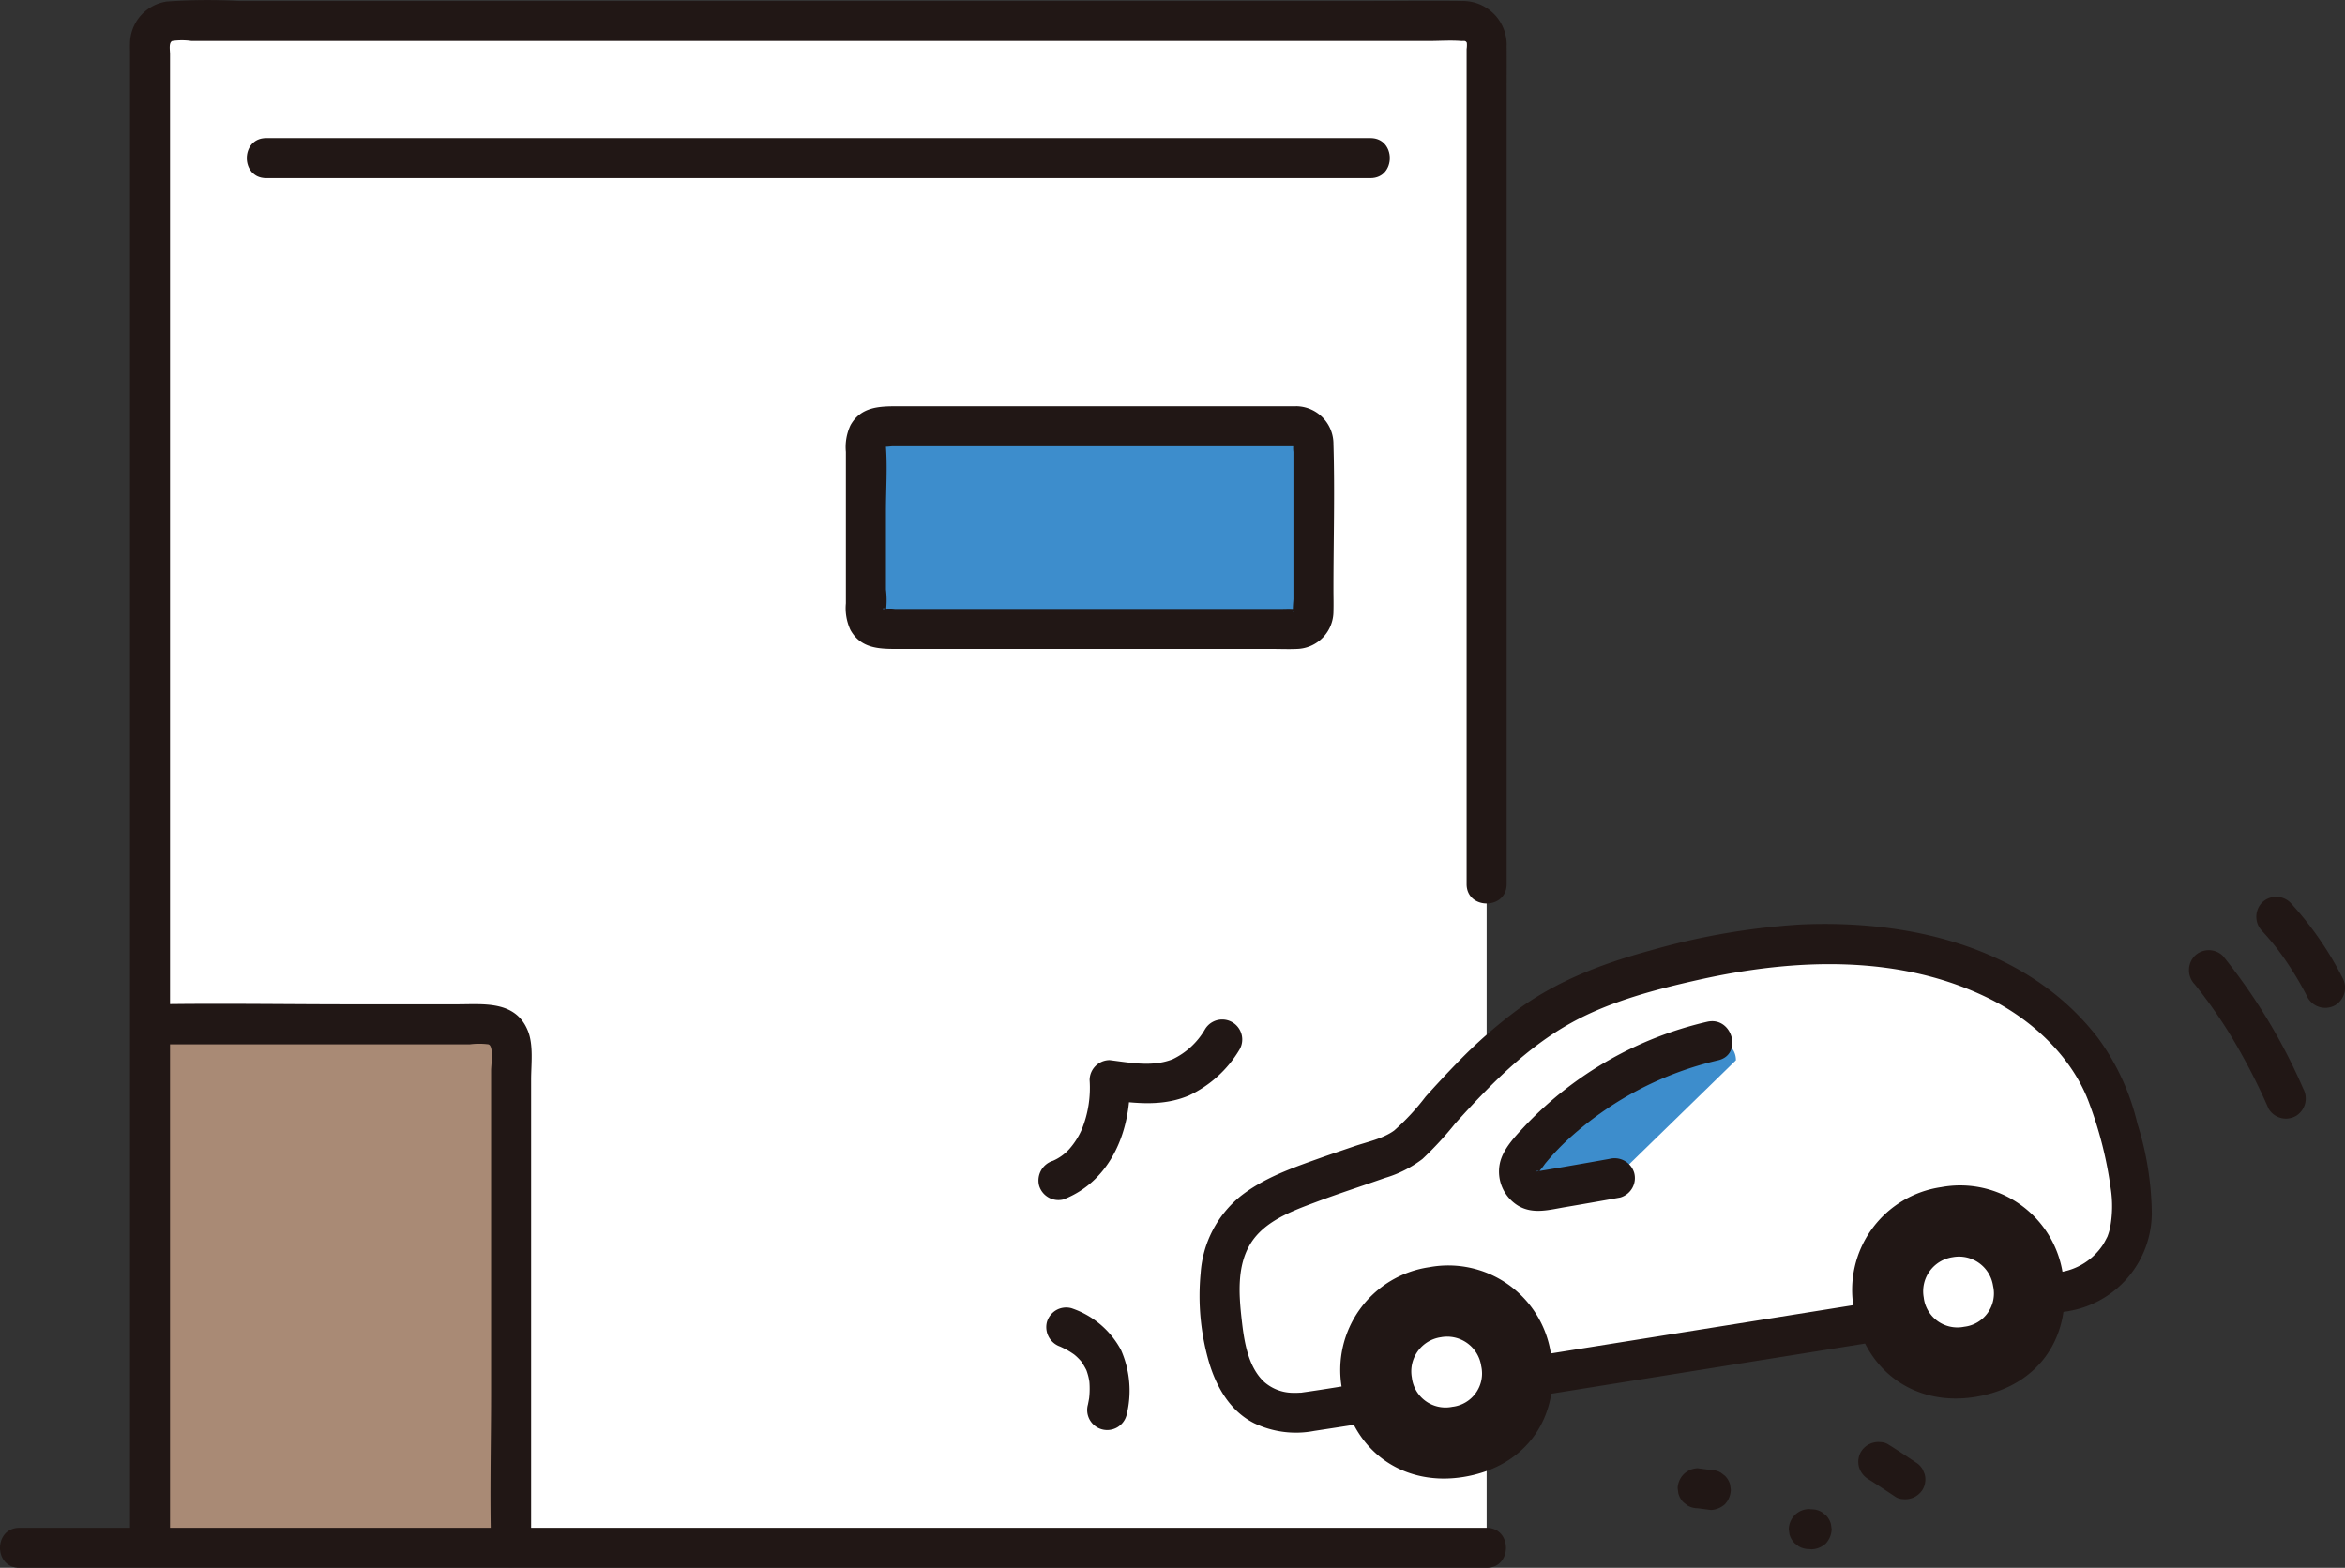<svg xmlns="http://www.w3.org/2000/svg" width="281.18" height="188.034" viewBox="0 0 281.18 188.034"><rect x="0" y="0" width="281.18" height="188.034" fill="#333333" stroke="none"/><defs><style>.a{fill:#fff;}.b{fill:#a98a75;}.c{fill:#3d8dcc;}.d{fill:#211715;}</style></defs><path class="a" d="M178.257,11.511V5.188a2.671,2.671,0,0,0-2.672-2.671H20.659a2.671,2.671,0,0,0-2.672,2.671V185.634h160.27V11.511Z"/><path class="b" d="M17.987,125.984v59.65h43.3c0-16.357,0-42.764,0-60.124a2.665,2.665,0,0,0-2.673-2.662H17.987Z"/><rect class="c" x="103.827" y="51.122" width="53.665" height="24.315" rx="2.004"/><path class="d" d="M155.489,48.722H107.523c-2.151,0-4.316.086-5.544,2.272a6.186,6.186,0,0,0-.552,3.2V72.36a6.193,6.193,0,0,0,.552,3.2c1.248,2.221,3.422,2.272,5.594,2.272h44.988c.972,0,1.956.042,2.928,0a4.512,4.512,0,0,0,4.4-4.546c.026-.857,0-1.719,0-2.576,0-5.807.173-11.642,0-17.446a4.521,4.521,0,0,0-4.4-4.547,2.42,2.42,0,0,0-2.4,2.4,2.447,2.447,0,0,0,2.4,2.4c-.416-.033-.294-.528-.4-.253a3.256,3.256,0,0,0,0,.93V71.835c0,.181-.15,1.474,0,1.6-.382-.314.938-.33-.043-.4-.55-.037-1.116,0-1.667,0H107.331a5.2,5.2,0,0,0-1.336,0c-.032.01-.143-.023-.164,0,.363-.4.226.778.4.2a10.207,10.207,0,0,0,0-2.525V61.294c0-2.543.186-5.165,0-7.7-.067-.919-.022.143-.336-.07.182.123.877,0,1.089,0h48.509C158.577,53.522,158.582,48.722,155.489,48.722Z"/><path class="d" d="M20.387,185.629V6.513c0-.493-.182-1.426.275-1.6a8.043,8.043,0,0,1,2.293,0H171.337c1.27,0,2.583-.1,3.85,0,.3.022.534-.095.692.21a3.008,3.008,0,0,1-.022.755V106.038c0,3.089,4.8,3.094,4.8,0V10.827c0-1.749.015-3.5,0-5.25a5.257,5.257,0,0,0-5.363-5.46c-3.658-.05-7.32,0-10.977,0H28.655a68.575,68.575,0,0,0-8.65.063,5.139,5.139,0,0,0-4.418,5.111c-.009.3,0,.606,0,.908v179.43c0,3.088,4.8,3.093,4.8,0Z"/><path class="d" d="M31.909,21.364h132.42c3.089,0,3.094-4.8,0-4.8H31.909c-3.089,0-3.094,4.8,0,4.8Z"/><path class="d" d="M17.986,125.248H56.343a8.851,8.851,0,0,1,2.218,0c.674.2.322,2.473.322,3.121v38.57c0,6.125-.166,12.276,0,18.4,0,.1,0,.2,0,.3,0,3.088,4.8,3.094,4.8,0V129.477c0-1.818.31-4.124-.387-5.848-1.478-3.656-5.3-3.181-8.472-3.181h-12.8c-7.862,0-15.737-.135-23.6,0-.148,0-.3,0-.442,0-3.089,0-3.094,4.8,0,4.8Z"/><path class="d" d="M2.318,188.034H178.257c3.089,0,3.094-4.8,0-4.8H2.318c-3.088,0-3.093,4.8,0,4.8Z"/><path class="d" d="M271.231,111.644q.852.924,1.634,1.906l.191.243c.2.248-.28-.373-.09-.117.124.167.251.332.374.5q.4.535.772,1.086a39.561,39.561,0,0,1,2.622,4.427,2.417,2.417,0,0,0,3.283.861,2.458,2.458,0,0,0,.861-3.284,40.162,40.162,0,0,0-6.253-9.016,2.42,2.42,0,0,0-3.394,0,2.452,2.452,0,0,0,0,3.394Z"/><path class="d" d="M263.152,118.04a58.219,58.219,0,0,1,4.788,6.926,75.22,75.22,0,0,1,4.081,8.007,2.416,2.416,0,0,0,3.284.861,2.459,2.459,0,0,0,.861-3.283,69.12,69.12,0,0,0-9.62-15.9,2.415,2.415,0,0,0-3.394,0,2.455,2.455,0,0,0,0,3.394Z"/><path class="a" d="M247.544,154.9a9.414,9.414,0,0,0,7.768-6.931,21.016,21.016,0,0,0-.435-8.928,55.259,55.259,0,0,0-2.677-8.958,25.509,25.509,0,0,0-5.8-7.741c-3.815-3.454-5.759-4.289-10.152-6.268-6.954-2.371-11.227-2.77-18.652-2.833s-21.69,3.112-28.388,6.316c-7.5,3.584-12.313,8.823-19.475,16.917a7.2,7.2,0,0,1-2.952,2c-5.216,1.87-7.467,2.474-11.895,4.252a15.2,15.2,0,0,0-6.381,4.31c-2.848,3.575-2.416,8.643-1.765,13.193a16.737,16.737,0,0,0,.672,2.923c1.183,3.551,2.849,5.135,5.557,6.015a9.547,9.547,0,0,0,3.621.181l23.481-3.673Z"/><path class="c" d="M193.642,141.3c-3.155.566-6.228,1.1-8.816,1.524a2.325,2.325,0,0,1-2.235-3.683,27.473,27.473,0,0,1,3.509-3.972,43.5,43.5,0,0,1,12.527-8.063,33.161,33.161,0,0,1,6.735-2.253,2.315,2.315,0,0,1,2.784,2.308"/><path class="d" d="M248.182,157.216a11.968,11.968,0,0,0,9.834-11.738,37.084,37.084,0,0,0-1.736-10.745,28.269,28.269,0,0,0-4.7-10.226c-8.366-10.872-22.443-14.207-35.593-13.634a83.816,83.816,0,0,0-18.15,3.136c-5.634,1.532-11.08,3.588-15.827,7.056a58.85,58.85,0,0,0-7.361,6.479c-1.26,1.293-2.483,2.621-3.693,3.96a28.067,28.067,0,0,1-3.785,4.082c-1.355.988-3.248,1.363-4.816,1.9-1.388.475-2.779.941-4.161,1.433-3.314,1.181-6.71,2.368-9.493,4.579a13.049,13.049,0,0,0-4.737,9.188,28.547,28.547,0,0,0,1.006,10.7c.892,2.974,2.529,5.838,5.388,7.289a11.592,11.592,0,0,0,7.2.941c6.86-1.042,13.712-2.145,20.567-3.217q4.2-.657,8.387-1.331L207.7,163.68l24.65-3.936,15.086-2.408.75-.12a2.419,2.419,0,0,0,1.677-2.953,2.46,2.46,0,0,0-2.953-1.676L214.9,157.7q-17.617,2.813-35.235,5.626c-5.084.807-10.172,1.591-15.257,2.387-2.728.427-5.453.9-8.188,1.281-.079.01-.157.027-.236.037s-.15,0,.156-.028a8.818,8.818,0,0,1-1.35.031,5.277,5.277,0,0,1-3.165-1.263c-2-1.816-2.453-4.957-2.741-7.516-.334-2.977-.585-6.383,1.032-9.055,1.652-2.729,4.942-3.934,7.778-5,2.78-1.047,5.609-1.954,8.411-2.94A13.791,13.791,0,0,0,170.559,139a40.924,40.924,0,0,0,3.935-4.266c4.155-4.593,8.5-9.083,13.969-12.1,4.613-2.544,10.02-3.97,15.3-5.145,11.494-2.557,24.121-3.065,34.911,2.347,5.127,2.573,9.886,7.059,11.858,12.535a47.141,47.141,0,0,1,2.556,10.14,13.962,13.962,0,0,1-.091,4.821,8.118,8.118,0,0,1-.29.941c-.223.6.235-.441-.084.173-.141.273-.281.543-.441.805a7.527,7.527,0,0,1-5.277,3.336,2.42,2.42,0,0,0-1.676,2.952A2.455,2.455,0,0,0,248.182,157.216Z"/><path class="d" d="M193,138.984q-2.71.486-5.424.954-1.154.2-2.307.39c-.245.041-.494.077-.737.124-.594.115-.172-.1-.059.011.335.315-.038-.02.008-.042a.284.284,0,0,1,.052.247l0-.257a.234.234,0,0,1-.029.185l.157-.246a8.374,8.374,0,0,0,.594-.773,29.681,29.681,0,0,1,3.34-3.443,40.045,40.045,0,0,1,17.4-8.969c3.013-.674,1.738-5.3-1.276-4.628a43.651,43.651,0,0,0-21.761,12.381c-1.2,1.292-2.729,2.818-3.115,4.6a4.8,4.8,0,0,0,2.207,5.094c1.781,1.05,3.727.48,5.626.158q3.3-.558,6.6-1.154a2.42,2.42,0,0,0,1.676-2.952A2.453,2.453,0,0,0,193,138.984Z"/><path class="d" d="M232.759,142.376A12.455,12.455,0,0,0,222.278,156.9c1.238,7.514,7.322,11.827,14.622,10.624,7.582-1.248,11.672-7.286,10.443-14.752A12.444,12.444,0,0,0,232.759,142.376Z"/><path class="a" d="M234.143,150.776a4.133,4.133,0,0,0-3.478,4.818,4.064,4.064,0,0,0,4.852,3.525,4.021,4.021,0,0,0,3.465-4.9A4.13,4.13,0,0,0,234.143,150.776Z"/><path class="d" d="M171.381,151.977A12.453,12.453,0,0,0,160.9,166.5c1.237,7.514,7.321,11.826,14.622,10.624,7.581-1.249,11.672-7.287,10.442-14.752A12.443,12.443,0,0,0,171.381,151.977Z"/><path class="a" d="M172.765,160.377a4.133,4.133,0,0,0-3.478,4.818,4.064,4.064,0,0,0,4.852,3.525,4.021,4.021,0,0,0,3.465-4.9A4.129,4.129,0,0,0,172.765,160.377Z"/><path class="d" d="M127.54,143.836c5.766-2.253,8.14-8.456,7.912-14.3l-2.4,2.4c3.26.4,6.4.767,9.516-.554a13.979,13.979,0,0,0,6.055-5.5,2.4,2.4,0,1,0-4.145-2.423,8.9,8.9,0,0,1-3.884,3.581c-2.423.949-5.048.406-7.542.1a2.412,2.412,0,0,0-2.4,2.4,13.286,13.286,0,0,1-.926,5.883,8.982,8.982,0,0,1-1.492,2.365,5.736,5.736,0,0,1-1.97,1.426,2.471,2.471,0,0,0-1.676,2.952,2.416,2.416,0,0,0,2.952,1.676Z"/><path class="d" d="M127.2,161.535c.5.2-.5-.236-.027-.013.13.061.26.12.388.185q.341.169.666.366c.209.126.407.264.608.4.356.243-.423-.363-.081-.062.079.069.16.135.238.2.167.15.328.308.481.473.082.089.159.182.239.272.276.31-.33-.475-.083-.11a9.833,9.833,0,0,1,.653,1.112c.177.35-.168-.468-.079-.2.036.111.084.22.121.331q.105.309.183.626c.053.216.087.434.13.651.051.253-.065-.678-.023-.151.008.1.019.207.025.31a9.988,9.988,0,0,1-.012,1.416c-.01.133-.026.266-.037.4-.045.5.1-.6.013-.1-.05.277-.1.552-.157.827a2.4,2.4,0,0,0,4.629,1.276,12.082,12.082,0,0,0-.648-7.813,10.517,10.517,0,0,0-5.951-5.035,2.409,2.409,0,0,0-1.849.242,2.443,2.443,0,0,0-1.1,1.434,2.469,2.469,0,0,0,1.676,2.952Z"/><path class="d" d="M203.562,180.887l1.574.208a2.672,2.672,0,0,0,1.7-.7,2.678,2.678,0,0,0,.7-1.7l-.086-.638a2.387,2.387,0,0,0-.617-1.059l-.486-.376a2.384,2.384,0,0,0-1.211-.327l-1.574-.208a2.469,2.469,0,0,0-2.4,2.4l.086.638a2.4,2.4,0,0,0,.617,1.059l.486.376a2.384,2.384,0,0,0,1.211.327Z"/><path class="d" d="M216.886,185.784l.34.031a2.672,2.672,0,0,0,1.7-.7,2.672,2.672,0,0,0,.7-1.7l-.086-.638a2.387,2.387,0,0,0-.617-1.059l-.485-.375a2.382,2.382,0,0,0-1.212-.328l-.34-.031a2.465,2.465,0,0,0-2.4,2.4l.085.638a2.4,2.4,0,0,0,.617,1.059l.486.376a2.388,2.388,0,0,0,1.212.327Z"/><path class="d" d="M224.008,177.387c1.095.685,2.173,1.4,3.245,2.117a1.778,1.778,0,0,0,.893.285,2.462,2.462,0,0,0,2.391-1.146,2.422,2.422,0,0,0,.242-1.849l-.242-.573a2.4,2.4,0,0,0-.861-.861c-1.072-.72-2.15-1.432-3.245-2.117a1.777,1.777,0,0,0-.892-.285,2.463,2.463,0,0,0-2.392,1.146,2.422,2.422,0,0,0-.242,1.849,2.568,2.568,0,0,0,1.1,1.434Z"/></svg>